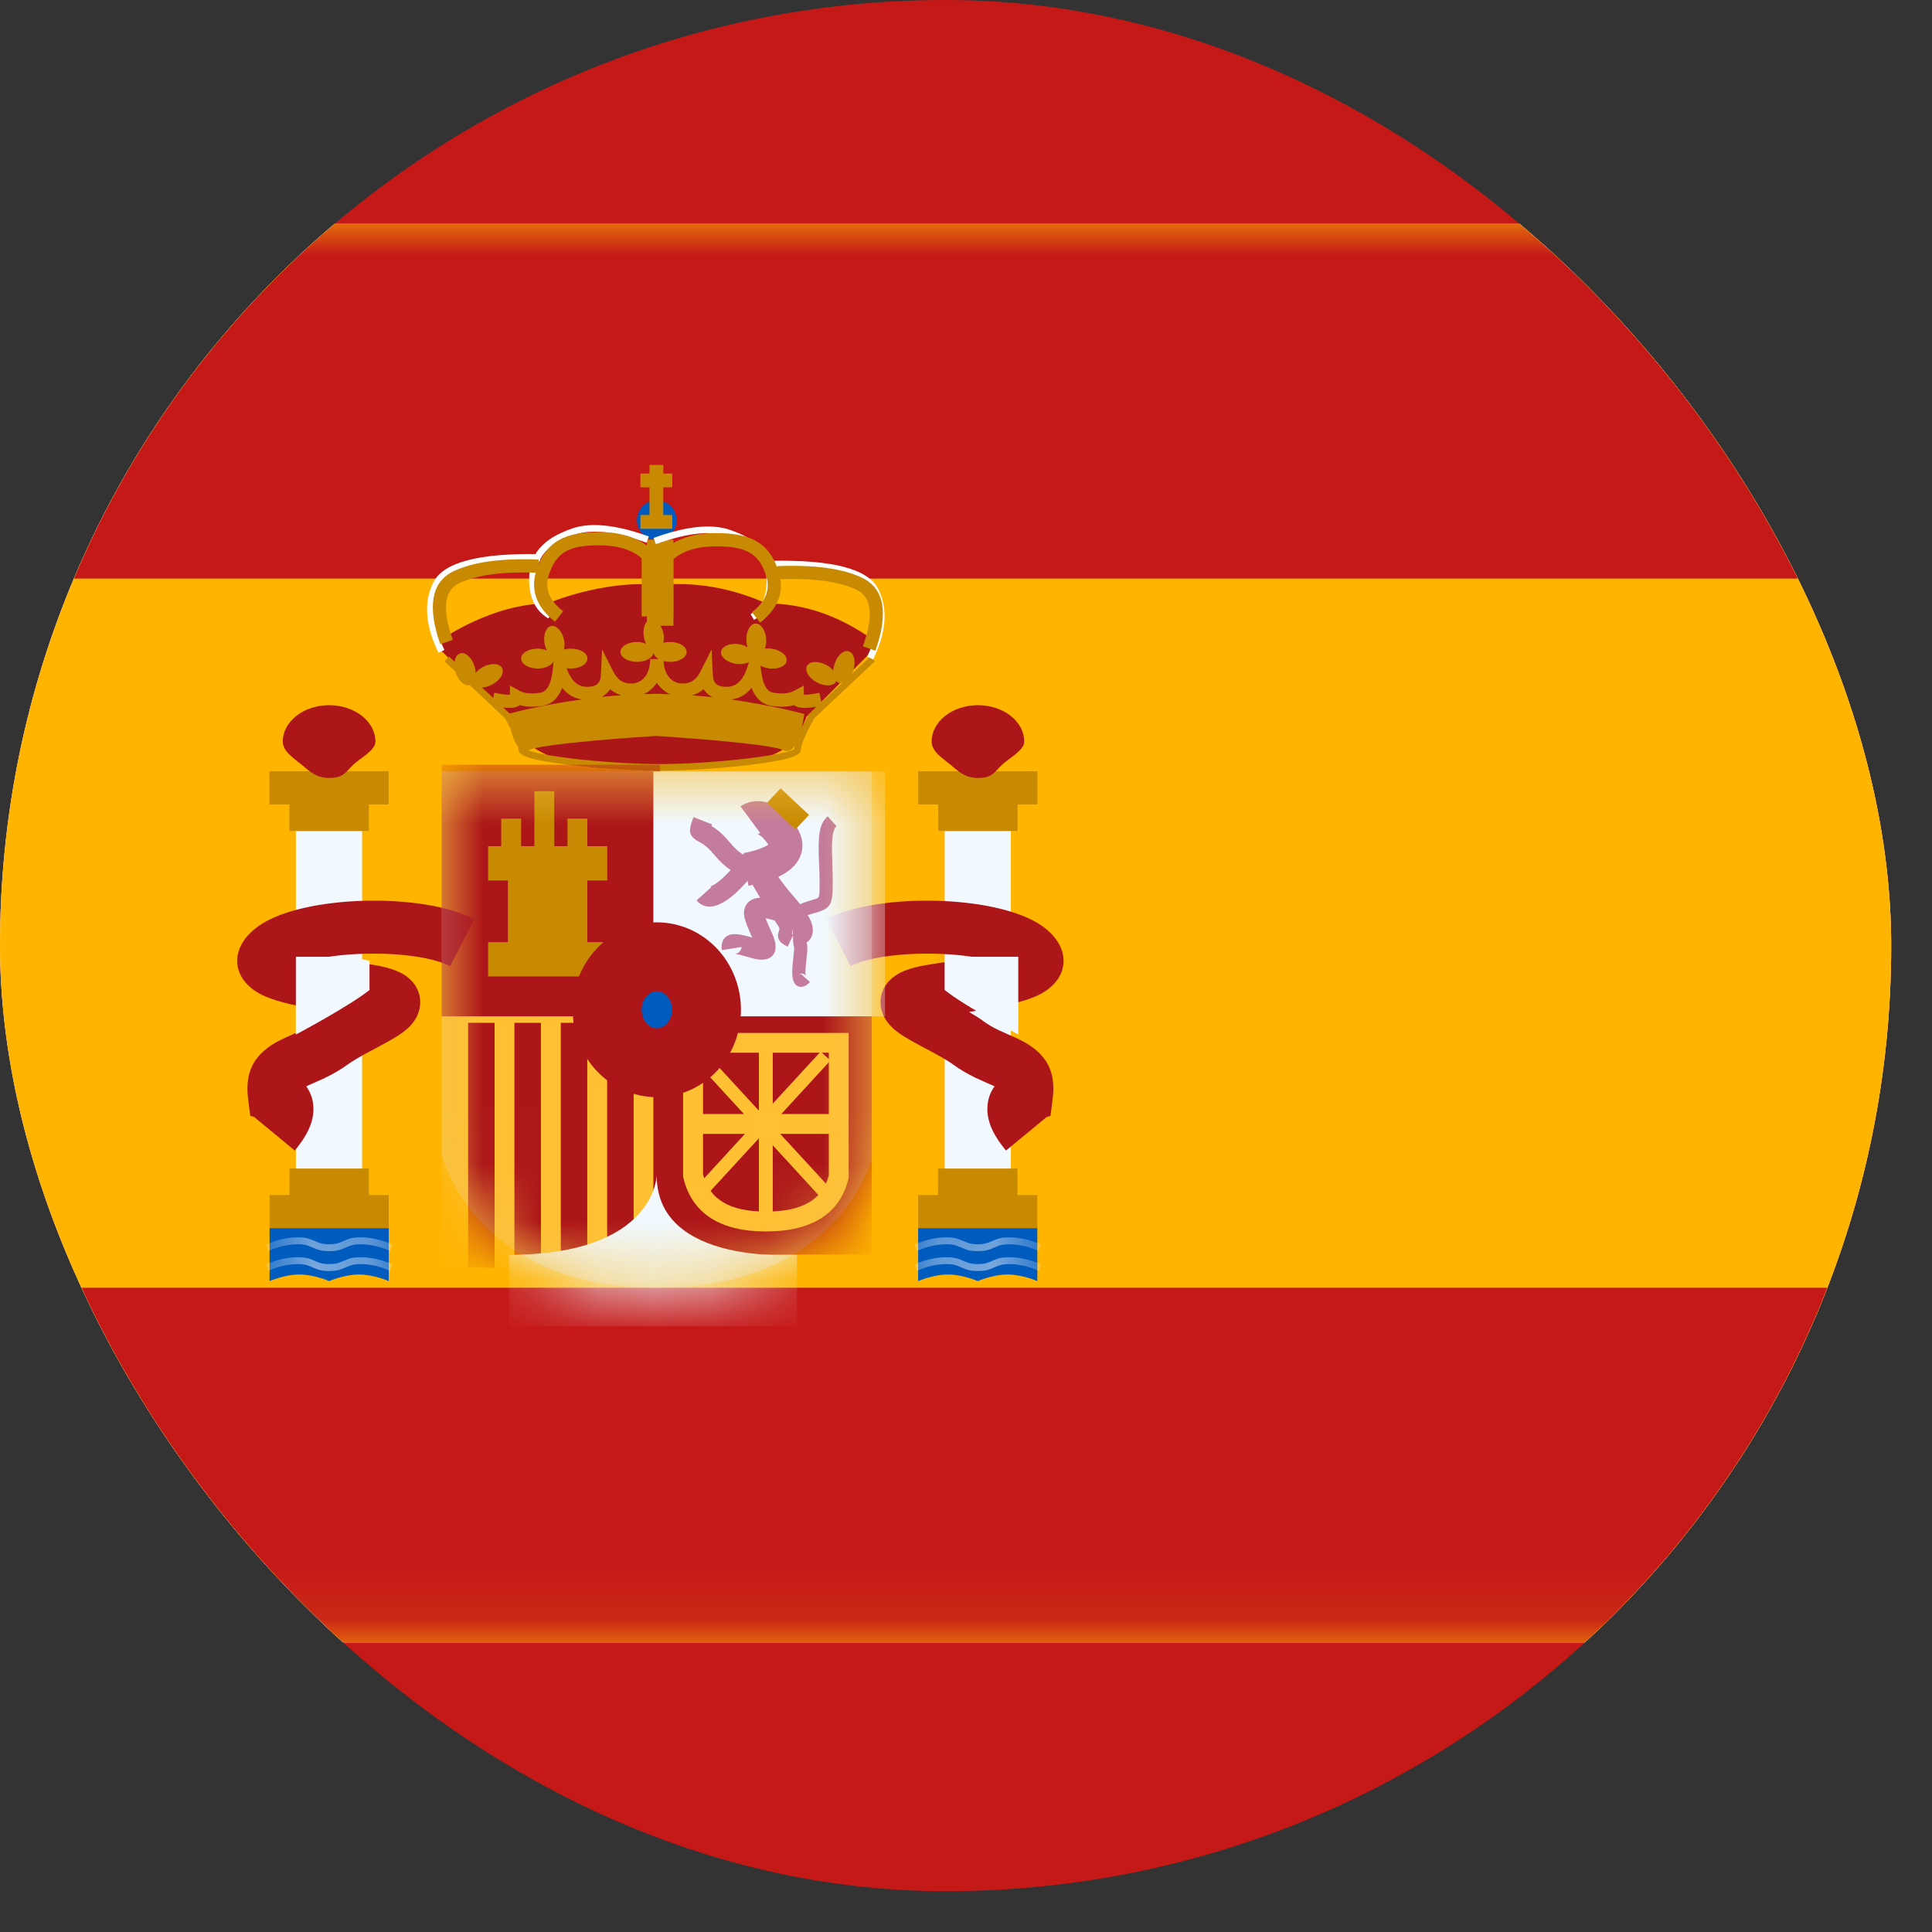 <svg xmlns="http://www.w3.org/2000/svg" width="34" height="34" viewBox="0 0 34 34" fill="none"><rect x="0" y="0" width="34" height="34" fill="#333333" stroke="none"/><g clip-path="url(#clip0_4034_1596)"><rect width="33.282" height="33.282" rx="16.641" fill="#C51918"></rect><g clip-path="url(#clip1_4034_1596)"><rect width="33.282" height="24.962" transform="translate(0 3.941)" fill="white"></rect><path fill-rule="evenodd" clip-rule="evenodd" d="M0 3.941V28.903H33.282V3.941H0Z" fill="#FFB400"></path><mask id="mask0_4034_1596" style="mask-type:luminance" maskUnits="userSpaceOnUse" x="0" y="3" width="34" height="26"><path fill-rule="evenodd" clip-rule="evenodd" d="M0 3.941V28.903H33.282V3.941H0Z" fill="white"></path></mask><g mask="url(#mask0_4034_1596)"><path fill-rule="evenodd" clip-rule="evenodd" d="M0 3.941V10.182H33.282V3.941H0Z" fill="#C51918"></path><path fill-rule="evenodd" clip-rule="evenodd" d="M0 22.662V28.902H33.282V22.662H0Z" fill="#C51918"></path><rect x="5.207" y="14.625" width="1.165" height="6.057" fill="#F1F9FF"></rect><path d="M6.839 14.157H6.491V14.623H5.093V14.157H4.742V13.574H6.839V14.157Z" fill="#C88A02"></path><path fill-rule="evenodd" clip-rule="evenodd" d="M6.491 21.03H6.841V21.613H4.744V21.03H5.094V20.564H6.491V21.03Z" fill="#C88A02"></path><path fill-rule="evenodd" clip-rule="evenodd" d="M5.792 13.691C6.045 13.691 6.071 13.596 6.221 13.454C6.337 13.343 6.607 13.206 6.607 13.051C6.607 12.697 6.242 12.41 5.792 12.41C5.342 12.41 4.977 12.697 4.977 13.051C4.977 13.223 5.163 13.338 5.304 13.454C5.452 13.575 5.561 13.691 5.792 13.691Z" fill="#AD1619"></path><path fill-rule="evenodd" clip-rule="evenodd" d="M4.744 21.613H6.841V22.545C6.841 22.545 6.579 22.429 6.317 22.429C6.055 22.429 5.793 22.545 5.793 22.545C5.793 22.545 5.53 22.429 5.268 22.429C5.006 22.429 4.744 22.545 4.744 22.545V21.613Z" fill="#005BBF"></path><mask id="mask1_4034_1596" style="mask-type:luminance" maskUnits="userSpaceOnUse" x="4" y="21" width="3" height="2"><path fill-rule="evenodd" clip-rule="evenodd" d="M4.744 21.613H6.841V22.545C6.841 22.545 6.579 22.429 6.317 22.429C6.055 22.429 5.793 22.545 5.793 22.545C5.793 22.545 5.53 22.429 5.268 22.429C5.006 22.429 4.744 22.545 4.744 22.545V21.613Z" fill="white"></path></mask><g mask="url(#mask1_4034_1596)"><path d="M4.725 22.363L4.68 22.251C4.869 22.167 5.058 22.125 5.248 22.125C5.371 22.125 5.435 22.142 5.543 22.191C5.639 22.233 5.689 22.246 5.793 22.246C5.898 22.246 5.947 22.233 6.043 22.191C6.152 22.142 6.216 22.125 6.338 22.125C6.528 22.125 6.718 22.167 6.907 22.251L6.861 22.363C6.686 22.285 6.512 22.246 6.338 22.246C6.234 22.246 6.184 22.26 6.089 22.302C5.98 22.351 5.916 22.368 5.793 22.368C5.671 22.368 5.607 22.351 5.498 22.302C5.402 22.26 5.352 22.246 5.248 22.246C5.074 22.246 4.9 22.285 4.725 22.363Z" fill="white"></path><path d="M4.725 22.013L4.68 21.902C4.869 21.818 5.058 21.775 5.248 21.775C5.371 21.775 5.435 21.793 5.543 21.841C5.639 21.884 5.689 21.897 5.793 21.897C5.898 21.897 5.947 21.884 6.043 21.841C6.152 21.793 6.216 21.775 6.338 21.775C6.528 21.775 6.718 21.818 6.907 21.902L6.861 22.013C6.686 21.936 6.512 21.897 6.338 21.897C6.234 21.897 6.184 21.91 6.089 21.953C5.98 22.001 5.916 22.018 5.793 22.018C5.671 22.018 5.607 22.001 5.498 21.953C5.402 21.91 5.352 21.897 5.248 21.897C5.074 21.897 4.9 21.936 4.725 22.013Z" fill="white"></path></g><rect x="16.625" y="14.625" width="1.165" height="6.057" fill="#F1F9FF"></rect><path d="M18.257 14.157H17.908V14.623H16.511V14.157H16.16V13.574H18.257V14.157Z" fill="#C88A02"></path><path fill-rule="evenodd" clip-rule="evenodd" d="M17.905 21.03H18.255V21.613H16.158V21.03H16.508V20.564H17.905V21.03Z" fill="#C88A02"></path><path fill-rule="evenodd" clip-rule="evenodd" d="M17.21 13.691C17.463 13.691 17.489 13.596 17.639 13.454C17.755 13.343 18.025 13.206 18.025 13.051C18.025 12.697 17.66 12.41 17.21 12.41C16.76 12.41 16.395 12.697 16.395 13.051C16.395 13.223 16.581 13.338 16.722 13.454C16.87 13.575 16.979 13.691 17.21 13.691Z" fill="#AD1619"></path><path fill-rule="evenodd" clip-rule="evenodd" d="M16.158 21.613H18.255V22.545C18.255 22.545 17.993 22.429 17.731 22.429C17.469 22.429 17.207 22.545 17.207 22.545C17.207 22.545 16.945 22.429 16.682 22.429C16.42 22.429 16.158 22.545 16.158 22.545V21.613Z" fill="#005BBF"></path><mask id="mask2_4034_1596" style="mask-type:luminance" maskUnits="userSpaceOnUse" x="16" y="21" width="3" height="2"><path fill-rule="evenodd" clip-rule="evenodd" d="M16.158 21.613H18.255V22.545C18.255 22.545 17.993 22.429 17.731 22.429C17.469 22.429 17.207 22.545 17.207 22.545C17.207 22.545 16.945 22.429 16.682 22.429C16.42 22.429 16.158 22.545 16.158 22.545V21.613Z" fill="white"></path></mask><g mask="url(#mask2_4034_1596)"><path d="M16.14 22.363L16.094 22.251C16.283 22.167 16.472 22.125 16.662 22.125C16.785 22.125 16.849 22.142 16.957 22.191C17.053 22.233 17.103 22.246 17.207 22.246C17.312 22.246 17.361 22.233 17.457 22.191C17.566 22.142 17.63 22.125 17.753 22.125C17.942 22.125 18.132 22.167 18.321 22.251L18.275 22.363C18.1 22.285 17.926 22.246 17.753 22.246C17.648 22.246 17.598 22.26 17.503 22.302C17.394 22.351 17.33 22.368 17.207 22.368C17.085 22.368 17.021 22.351 16.912 22.302C16.816 22.26 16.767 22.246 16.662 22.246C16.488 22.246 16.314 22.285 16.14 22.363Z" fill="white"></path><path d="M16.14 22.013L16.094 21.902C16.283 21.818 16.472 21.775 16.662 21.775C16.785 21.775 16.849 21.793 16.957 21.841C17.053 21.884 17.103 21.897 17.207 21.897C17.312 21.897 17.361 21.884 17.457 21.841C17.566 21.793 17.63 21.775 17.753 21.775C17.942 21.775 18.132 21.818 18.321 21.902L18.275 22.013C18.1 21.936 17.926 21.897 17.753 21.897C17.648 21.897 17.598 21.91 17.503 21.953C17.394 22.001 17.33 22.018 17.207 22.018C17.085 22.018 17.021 22.001 16.912 21.953C16.816 21.91 16.767 21.897 16.662 21.897C16.488 21.897 16.314 21.936 16.14 22.013Z" fill="white"></path></g><path d="M4.564 16.287C5.345 15.75 7.433 15.702 8.35 16.175L7.922 17.003C7.472 16.771 6.449 16.727 5.733 16.846C5.842 16.865 5.965 16.885 6.102 16.906C6.187 16.92 6.487 16.966 6.511 16.97C6.797 17.014 6.992 17.072 7.137 17.17C7.431 17.371 7.475 17.733 7.265 18C7.176 18.113 7.059 18.197 6.884 18.299C6.827 18.331 6.766 18.365 6.685 18.408C6.668 18.417 6.527 18.492 6.484 18.515C6.317 18.605 6.206 18.671 6.124 18.73C5.995 18.824 5.863 18.9 5.713 18.972C5.634 19.009 5.414 19.106 5.402 19.111C5.398 19.113 5.393 19.115 5.389 19.117C5.469 19.227 5.516 19.361 5.516 19.516C5.516 19.762 5.398 19.994 5.188 20.248L4.473 19.658L4.404 19.637L4.366 19.339C4.296 18.788 4.532 18.483 5.017 18.263C5.034 18.255 5.249 18.161 5.311 18.132C5.413 18.083 5.498 18.034 5.576 17.977C5.654 17.92 5.738 17.867 5.838 17.809C5.238 17.712 4.913 17.64 4.664 17.533C4.069 17.277 3.992 16.681 4.564 16.287ZM14.542 16.175C15.459 15.702 17.547 15.75 18.327 16.287C18.899 16.681 18.822 17.277 18.227 17.533C17.979 17.64 17.654 17.712 17.054 17.809C17.154 17.867 17.238 17.92 17.315 17.977C17.394 18.034 17.479 18.083 17.581 18.132C17.644 18.162 17.863 18.257 17.875 18.263C18.36 18.483 18.596 18.788 18.525 19.339L18.487 19.637L18.419 19.658L17.703 20.248C17.493 19.993 17.376 19.762 17.376 19.516C17.376 19.36 17.422 19.227 17.503 19.117C17.499 19.115 17.494 19.113 17.489 19.111C17.489 19.111 17.258 19.01 17.178 18.972C17.028 18.9 16.896 18.824 16.768 18.73C16.685 18.671 16.575 18.605 16.407 18.515C16.366 18.492 16.225 18.418 16.207 18.408C16.125 18.365 16.064 18.332 16.008 18.299C15.832 18.197 15.716 18.113 15.627 18C15.416 17.733 15.46 17.371 15.755 17.17C15.899 17.072 16.095 17.014 16.381 16.97C16.407 16.966 16.705 16.92 16.79 16.906C16.927 16.885 17.049 16.865 17.157 16.846C16.441 16.727 15.418 16.771 14.969 17.003L14.542 16.175Z" fill="#AD1619"></path><path d="M6.159 16.838L6.503 16.909V17.422C6.137 17.714 5.207 18.206 5.207 18.206V16.838H6.159Z" fill="#F1F9FF"></path><path d="M16.968 16.838L16.624 16.909V17.422C16.99 17.714 17.92 18.206 17.92 18.206V16.838H16.968Z" fill="#F1F9FF"></path><path d="M11.577 10.295C12.221 10.233 12.858 10.341 13.486 10.619C14.142 10.619 14.77 10.834 15.369 11.264V11.435L14.193 12.614C13.959 13.265 13.54 13.3 13.214 13.408C13.107 13.444 11.6 13.486 11.573 13.486V13.484C9.257 13.751 8.927 12.616 8.927 12.616L7.752 11.437V11.266C7.772 11.251 8.662 10.621 9.634 10.621C9.634 10.621 10.61 10.199 11.578 10.294L11.577 10.295Z" fill="#AD1619"></path><path d="M13.387 11.745C13.413 12.035 13.491 12.171 13.608 12.19C13.768 12.216 13.889 12.204 13.974 12.158L14.146 12.065V12.224C14.2 12.229 14.292 12.219 14.419 12.191L14.456 12.361L15.316 11.554L15.396 11.638L14.327 12.644C14.172 12.93 14.093 13.119 14.093 13.198C14.093 13.318 13.78 13.39 13.171 13.463C12.693 13.52 12.128 13.557 11.667 13.562V13.565C11.648 13.565 11.628 13.564 11.608 13.563C11.589 13.564 11.57 13.565 11.551 13.565V13.562C11.09 13.557 10.526 13.52 10.048 13.463C9.438 13.39 9.125 13.318 9.125 13.198C9.125 13.182 9.12 13.161 9.113 13.136C9.055 13.058 9.012 12.935 8.984 12.823C8.957 12.768 8.926 12.709 8.891 12.644L8.652 12.419H8.65V12.417L7.822 11.638L7.902 11.554L8.679 12.283L8.699 12.191C8.826 12.219 8.92 12.229 8.974 12.224V12.065L9.146 12.158C9.23 12.204 9.351 12.216 9.511 12.19C9.628 12.171 9.707 12.035 9.732 11.745L9.784 11.16L9.96 11.721C10.039 11.975 10.16 12.087 10.332 12.087C10.5 12.087 10.568 12.025 10.575 11.87L10.596 11.43L10.795 11.823C10.867 11.965 10.966 12.029 11.106 12.029C11.308 12.029 11.442 11.861 11.442 11.598H11.677C11.677 11.861 11.812 12.029 12.013 12.029C12.153 12.029 12.252 11.965 12.324 11.823L12.523 11.43L12.544 11.87C12.551 12.025 12.619 12.087 12.787 12.087C12.959 12.087 13.08 11.975 13.159 11.721L13.334 11.16L13.387 11.745ZM11.545 12.951C11.241 12.97 9.559 13.082 9.305 13.201C9.301 13.203 9.297 13.203 9.293 13.204C9.331 13.218 9.381 13.234 9.445 13.249C9.595 13.283 9.809 13.317 10.062 13.348C10.555 13.407 11.142 13.444 11.608 13.447C12.075 13.444 12.663 13.407 13.157 13.348C13.41 13.317 13.623 13.283 13.773 13.249C13.849 13.232 13.908 13.214 13.946 13.198C13.96 13.193 13.97 13.187 13.977 13.183C13.978 13.164 13.983 13.143 13.989 13.119C13.937 13.198 13.87 13.241 13.785 13.201C13.53 13.082 11.847 12.97 11.545 12.951ZM13.226 12.104C13.132 12.224 13.01 12.292 12.865 12.31C13.611 12.415 14.139 12.562 14.154 12.566C14.154 12.566 14.14 12.684 14.106 12.818C14.141 12.747 14.181 12.667 14.229 12.579L14.24 12.565L14.377 12.435C14.185 12.469 14.046 12.469 13.973 12.409C13.858 12.442 13.724 12.446 13.571 12.421C13.408 12.394 13.294 12.285 13.226 12.104ZM9.894 12.104C9.825 12.285 9.711 12.394 9.548 12.421C9.395 12.446 9.261 12.442 9.146 12.409C9.089 12.456 8.991 12.466 8.858 12.452L8.97 12.557C9.099 12.522 9.586 12.399 10.237 12.309C10.1 12.287 9.984 12.22 9.894 12.104ZM12.381 12.128C12.322 12.18 12.254 12.216 12.178 12.237C12.301 12.247 12.422 12.256 12.539 12.269C12.473 12.236 12.419 12.189 12.381 12.128ZM10.737 12.128C10.701 12.187 10.65 12.232 10.587 12.264C10.699 12.252 10.815 12.244 10.933 12.235C10.86 12.213 10.794 12.178 10.737 12.128ZM11.559 12.014C11.5 12.104 11.423 12.174 11.327 12.216C11.384 12.214 11.441 12.212 11.498 12.211V12.209C11.514 12.209 11.53 12.21 11.545 12.21C11.56 12.21 11.576 12.209 11.592 12.209V12.211C11.66 12.212 11.727 12.214 11.794 12.217C11.697 12.175 11.618 12.105 11.559 12.014Z" fill="#C88A02"></path><path fill-rule="evenodd" clip-rule="evenodd" d="M11.558 9.504C11.752 9.504 11.908 9.347 11.908 9.154C11.908 8.961 11.752 8.805 11.558 8.805C11.365 8.805 11.209 8.961 11.209 9.154C11.209 9.347 11.365 9.504 11.558 9.504Z" fill="#005BBF"></path><path d="M8.099 11.498C8.191 11.47 8.304 11.572 8.351 11.726C8.363 11.765 8.369 11.805 8.37 11.842C8.402 11.804 8.444 11.766 8.497 11.738C8.639 11.663 8.791 11.671 8.836 11.756C8.881 11.841 8.803 11.971 8.661 12.047C8.519 12.122 8.368 12.114 8.322 12.029C8.321 12.027 8.32 12.023 8.319 12.021C8.305 12.037 8.288 12.049 8.269 12.055C8.176 12.083 8.064 11.982 8.017 11.828C7.97 11.674 8.006 11.526 8.099 11.498ZM14.937 11.462C15.029 11.49 15.065 11.637 15.019 11.791C14.972 11.945 14.859 12.046 14.767 12.019C14.748 12.013 14.732 12.001 14.718 11.986C14.717 11.988 14.717 11.99 14.716 11.992C14.671 12.077 14.519 12.085 14.377 12.01C14.235 11.934 14.157 11.804 14.202 11.719C14.248 11.634 14.399 11.627 14.541 11.702C14.592 11.729 14.632 11.764 14.664 11.801C14.666 11.765 14.673 11.728 14.685 11.69C14.732 11.536 14.844 11.434 14.937 11.462ZM9.7 11.018C9.795 10.999 9.897 11.112 9.928 11.27C9.939 11.327 9.935 11.382 9.926 11.431C9.963 11.421 10.004 11.415 10.047 11.415C10.208 11.415 10.338 11.493 10.338 11.59C10.338 11.686 10.207 11.764 10.047 11.765C9.886 11.765 9.755 11.686 9.755 11.59C9.755 11.588 9.756 11.585 9.756 11.583C9.755 11.583 9.753 11.582 9.752 11.582C9.752 11.585 9.754 11.587 9.754 11.59C9.754 11.686 9.623 11.765 9.462 11.765C9.301 11.764 9.171 11.686 9.171 11.59C9.171 11.493 9.301 11.415 9.462 11.415C9.521 11.415 9.575 11.428 9.621 11.446C9.605 11.413 9.593 11.376 9.585 11.336C9.555 11.178 9.606 11.036 9.7 11.018ZM13.295 10.974C13.391 10.969 13.476 11.095 13.484 11.256C13.487 11.314 13.476 11.368 13.461 11.414C13.498 11.41 13.538 11.41 13.579 11.416C13.738 11.438 13.857 11.534 13.844 11.63C13.83 11.725 13.689 11.784 13.53 11.762C13.371 11.739 13.254 11.644 13.267 11.549C13.267 11.547 13.268 11.544 13.269 11.542C13.268 11.541 13.267 11.541 13.266 11.54C13.265 11.543 13.267 11.546 13.267 11.549C13.253 11.644 13.113 11.704 12.954 11.682C12.795 11.659 12.677 11.563 12.69 11.468C12.704 11.372 12.844 11.314 13.003 11.336C13.062 11.344 13.113 11.366 13.156 11.391C13.145 11.355 13.138 11.316 13.136 11.274C13.127 11.114 13.199 10.979 13.295 10.974ZM11.448 10.9C11.543 10.882 11.645 10.995 11.676 11.153C11.687 11.211 11.683 11.265 11.674 11.313C11.71 11.304 11.751 11.298 11.793 11.298C11.954 11.298 12.084 11.376 12.084 11.473C12.084 11.569 11.954 11.648 11.793 11.648C11.632 11.648 11.502 11.569 11.502 11.473C11.502 11.471 11.502 11.469 11.502 11.467L11.5 11.466C11.5 11.468 11.502 11.47 11.502 11.473C11.502 11.569 11.371 11.648 11.21 11.648C11.049 11.647 10.919 11.569 10.919 11.473C10.919 11.376 11.049 11.298 11.21 11.298C11.269 11.298 11.323 11.312 11.369 11.33C11.353 11.297 11.341 11.26 11.333 11.22C11.302 11.062 11.354 10.919 11.448 10.9Z" fill="#C88A02"></path><path d="M11.673 8.334H11.831V8.576H11.673V9.063H11.831V9.306H11.27V9.063H11.43V8.576H11.27V8.334H11.43V8.182H11.673V8.334Z" fill="#C88A02"></path><rect x="11.385" y="9.498" width="0.466" height="1.514" fill="#C88A02"></rect><path d="M9.508 9.751L9.506 9.868C8.473 9.85 7.881 10.001 7.73 10.301C7.575 10.612 7.604 10.989 7.821 11.438L7.717 11.489C7.484 11.01 7.452 10.595 7.626 10.249C7.805 9.892 8.431 9.733 9.508 9.751Z" fill="white"></path><path d="M9.71 10.784L9.65 10.884C9.425 10.75 9.312 10.521 9.312 10.205C9.312 9.751 9.546 9.484 10.064 9.302C10.394 9.186 10.845 9.234 11.418 9.441L11.378 9.551C10.828 9.351 10.402 9.306 10.102 9.412C9.628 9.579 9.429 9.806 9.429 10.205C9.429 10.482 9.523 10.672 9.71 10.784Z" fill="white"></path><path d="M7.968 11.26L7.748 11.337C7.52 10.688 7.586 10.247 7.975 10.056C8.319 9.889 8.819 9.821 9.479 9.847L9.47 10.08C8.845 10.055 8.38 10.118 8.077 10.266C7.821 10.391 7.774 10.708 7.968 11.26Z" fill="#C88A02"></path><path d="M10.538 9.596C10.005 9.596 9.787 9.726 9.662 10.109C9.582 10.353 9.659 10.562 9.91 10.756L9.767 10.94C9.443 10.688 9.328 10.38 9.44 10.037C9.599 9.549 9.912 9.363 10.538 9.363C10.948 9.363 11.268 9.471 11.491 9.691L11.525 9.725V10.848H11.292V9.824C11.119 9.673 10.869 9.596 10.538 9.596Z" fill="#C88A02"></path><path d="M13.574 9.869L13.576 9.985C14.609 9.967 15.201 10.118 15.352 10.418C15.507 10.729 15.479 11.106 15.261 11.555L15.365 11.606C15.598 11.127 15.63 10.713 15.456 10.366C15.277 10.009 14.651 9.85 13.574 9.869Z" fill="white"></path><path d="M13.21 10.809L13.27 10.909C13.495 10.775 13.607 10.546 13.607 10.23C13.607 9.776 13.374 9.51 12.856 9.328C12.526 9.211 12.075 9.259 11.502 9.467L11.542 9.576C12.092 9.377 12.518 9.332 12.818 9.438C13.292 9.605 13.491 9.831 13.491 10.23C13.491 10.507 13.397 10.698 13.21 10.809Z" fill="white"></path><path d="M15.186 11.375L15.406 11.452C15.634 10.803 15.569 10.362 15.179 10.172C14.836 10.004 14.335 9.936 13.675 9.963L13.685 10.195C14.309 10.17 14.774 10.233 15.077 10.381C15.333 10.506 15.38 10.823 15.186 11.375Z" fill="#C88A02"></path><path d="M12.604 9.614C13.137 9.614 13.356 9.744 13.481 10.127C13.56 10.371 13.483 10.579 13.233 10.774L13.376 10.957C13.7 10.706 13.814 10.397 13.702 10.054C13.543 9.566 13.231 9.381 12.604 9.381C12.194 9.381 11.874 9.489 11.652 9.708L11.617 9.742V10.866H11.85V9.842C12.024 9.691 12.274 9.614 12.604 9.614Z" fill="#C88A02"></path><path opacity="0.3" fill-rule="evenodd" clip-rule="evenodd" d="M7.771 13.576H15.343V20.379C15.343 20.379 14.781 22.662 11.557 22.662C8.334 22.662 7.771 20.319 7.771 20.319V13.576Z" fill="#E1E5E8"></path><mask id="mask3_4034_1596" style="mask-type:luminance" maskUnits="userSpaceOnUse" x="7" y="13" width="9" height="10"><path fill-rule="evenodd" clip-rule="evenodd" d="M7.771 13.576H15.343V20.379C15.343 20.379 14.781 22.662 11.557 22.662C8.334 22.662 7.771 20.319 7.771 20.319V13.576Z" fill="white"></path></mask><g mask="url(#mask3_4034_1596)"><rect x="7.771" y="17.768" width="3.844" height="4.543" fill="#FFC034"></rect><rect x="8.238" y="18" width="0.466" height="4.31" fill="#AD1619"></rect><rect x="9.869" y="18" width="0.466" height="4.31" fill="#AD1619"></rect><rect x="9.053" y="18" width="0.466" height="4.31" fill="#AD1619"></rect><rect x="10.685" y="18" width="0.466" height="4.31" fill="#AD1619"></rect><rect x="7.771" y="13.459" width="3.844" height="4.427" fill="#AD1619"></rect><rect x="11.498" y="17.652" width="3.844" height="4.427" fill="#AD1619"></rect><rect x="11.498" y="13.576" width="4.077" height="4.31" fill="#F1F9FF"></rect><path d="M9.754 14.891H9.987V14.407H10.336V14.891H10.687V15.494H10.336V16.58H10.687V17.184H8.59V16.58H8.938V15.494H8.59V14.891H8.821V14.407H9.171V14.891H9.404V13.924H9.754V14.891Z" fill="#C88A02"></path><path d="M13.13 14.138C13.407 14.027 13.73 14.143 14.004 14.534C14.16 14.757 14.16 15.003 14.008 15.198C13.931 15.296 13.826 15.37 13.697 15.431C13.795 15.569 13.854 15.647 13.955 15.761C14.003 15.815 14.044 15.866 14.082 15.914C14.118 15.894 14.163 15.877 14.219 15.86C14.228 15.858 14.237 15.854 14.247 15.852C14.283 15.842 14.31 15.834 14.331 15.827C14.427 15.795 14.423 15.805 14.423 15.525C14.423 15.504 14.423 15.504 14.423 15.481C14.423 15.411 14.421 15.352 14.415 15.215C14.415 15.208 14.414 15.207 14.414 15.201C14.393 14.697 14.412 14.504 14.566 14.366L14.722 14.54C14.647 14.607 14.63 14.781 14.648 15.191C14.648 15.198 14.647 15.198 14.648 15.205C14.653 15.345 14.655 15.407 14.655 15.481C14.655 15.504 14.655 15.504 14.655 15.525C14.656 15.896 14.628 15.973 14.405 16.048C14.379 16.057 14.349 16.065 14.31 16.076C14.301 16.078 14.293 16.081 14.285 16.083C14.254 16.093 14.231 16.098 14.215 16.105C14.237 16.142 14.256 16.176 14.27 16.209C14.332 16.361 14.312 16.506 14.194 16.588C14.195 16.59 14.195 16.591 14.195 16.593C14.196 16.597 14.197 16.601 14.2 16.612C14.214 16.667 14.211 16.724 14.185 16.947C14.171 17.072 14.172 17.155 14.18 17.178C14.172 17.156 14.144 17.133 14.104 17.133L14.098 17.126C14.095 17.128 14.093 17.131 14.091 17.133H14.104L14.112 17.141C14.108 17.141 14.104 17.143 14.101 17.144L14.089 17.133C14.079 17.143 14.072 17.151 14.067 17.155L14.07 17.154C14.077 17.15 14.087 17.147 14.101 17.144L14.254 17.283C14.156 17.391 14.016 17.409 13.961 17.257C13.937 17.189 13.936 17.082 13.954 16.921C13.975 16.732 13.978 16.686 13.974 16.669C13.971 16.66 13.969 16.65 13.967 16.641C13.959 16.602 13.955 16.549 13.954 16.463L13.863 16.659C13.76 16.611 13.707 16.568 13.693 16.492C13.689 16.465 13.691 16.44 13.698 16.415C13.701 16.404 13.706 16.391 13.711 16.378C13.723 16.345 13.72 16.325 13.667 16.253C13.655 16.236 13.643 16.218 13.63 16.199C13.624 16.197 13.618 16.196 13.612 16.194C13.558 16.178 13.511 16.167 13.473 16.159C13.485 16.192 13.5 16.228 13.518 16.269C13.517 16.267 13.581 16.409 13.597 16.447C13.628 16.523 13.644 16.579 13.648 16.635C13.661 16.874 13.468 16.931 13.227 16.86C13.049 16.808 12.957 16.786 12.932 16.787C13.011 16.785 13.055 16.699 13.05 16.666L12.704 16.72C12.681 16.571 12.745 16.444 12.922 16.439C12.989 16.437 13.075 16.453 13.237 16.499C13.226 16.474 13.213 16.444 13.197 16.409C13.159 16.322 13.132 16.251 13.11 16.18C13.05 15.98 13.15 15.822 13.344 15.802C13.355 15.801 13.366 15.801 13.378 15.801C13.336 15.731 13.292 15.655 13.245 15.573C13.219 15.578 13.194 15.585 13.171 15.589L13.157 15.5C13.06 15.608 12.963 15.709 12.867 15.784C12.636 15.967 12.42 16.027 12.258 15.846L12.519 15.612C12.51 15.603 12.496 15.6 12.504 15.598C12.538 15.588 12.59 15.558 12.651 15.51C12.717 15.458 12.787 15.388 12.858 15.312C12.76 15.246 12.664 15.157 12.57 15.044C12.5 14.959 12.439 14.901 12.381 14.861C12.352 14.841 12.266 14.795 12.254 14.787C12.11 14.69 12.119 14.598 12.206 14.379L12.53 14.508C12.526 14.518 12.523 14.528 12.52 14.536C12.54 14.548 12.562 14.562 12.579 14.573C12.664 14.632 12.749 14.711 12.84 14.821C12.929 14.93 13.011 15.002 13.088 15.044L13.084 15.013C13.099 15.01 13.131 15.005 13.173 14.995C13.243 14.979 13.314 14.959 13.377 14.935C13.442 14.911 13.493 14.885 13.523 14.863C13.445 14.753 13.382 14.699 13.339 14.684C13.333 14.681 13.338 14.681 13.346 14.678C13.354 14.674 13.365 14.669 13.378 14.659L13.031 14.19C13.056 14.172 13.089 14.154 13.13 14.138ZM13.947 16.346C13.948 16.376 13.946 16.406 13.938 16.436C13.942 16.438 13.948 16.441 13.954 16.443C13.954 16.441 13.954 16.439 13.954 16.436C13.954 16.41 13.952 16.384 13.951 16.356C13.95 16.354 13.949 16.35 13.947 16.346Z" fill="#C37C9C"></path><path d="M13.498 14.128L13.737 13.873L14.237 14.341L13.999 14.596L13.498 14.128Z" fill="#C88A02"></path><path d="M14.935 20.727L14.93 20.748C14.782 21.363 14.279 21.672 13.477 21.672C12.676 21.672 12.174 21.354 12.026 20.727L12.021 20.706V18.178H14.935V20.727ZM12.372 20.665C12.484 21.105 12.836 21.322 13.479 21.322C14.123 21.322 14.475 21.111 14.586 20.685V18.526H12.372V20.665Z" fill="#FFC034"></path><path d="M13.599 19.423L14.442 18.506L14.614 18.663L13.749 19.605H14.719V19.954H13.73L14.614 20.916L14.442 21.073L13.599 20.155V21.385H13.355V20.032L12.398 21.073L12.227 20.916L13.11 19.954H12.31V19.605H13.092L12.227 18.663L12.398 18.506L13.355 19.546V18.391H13.599V19.423Z" fill="#FFC034"></path><path fill-rule="evenodd" clip-rule="evenodd" d="M14.024 22.083C14.024 22.083 11.557 22.277 11.557 20.686C11.557 20.686 11.533 22.083 8.957 22.083V23.339H14.024V22.083Z" fill="#F1F9FF"></path><path fill-rule="evenodd" clip-rule="evenodd" d="M11.559 18.702C12.042 18.702 12.433 18.285 12.433 17.77C12.433 17.255 12.042 16.838 11.559 16.838C11.077 16.838 10.685 17.255 10.685 17.77C10.685 18.285 11.077 18.702 11.559 18.702Z" fill="#005BBF" stroke="#AD1619" stroke-width="1.213"></path></g></g></g></g><defs><clipPath id="clip0_4034_1596"><rect width="33.282" height="33.282" rx="16.641" fill="white"></rect></clipPath><clipPath id="clip1_4034_1596"><rect width="33.282" height="24.962" fill="white" transform="translate(0 3.941)"></rect></clipPath></defs></svg>
